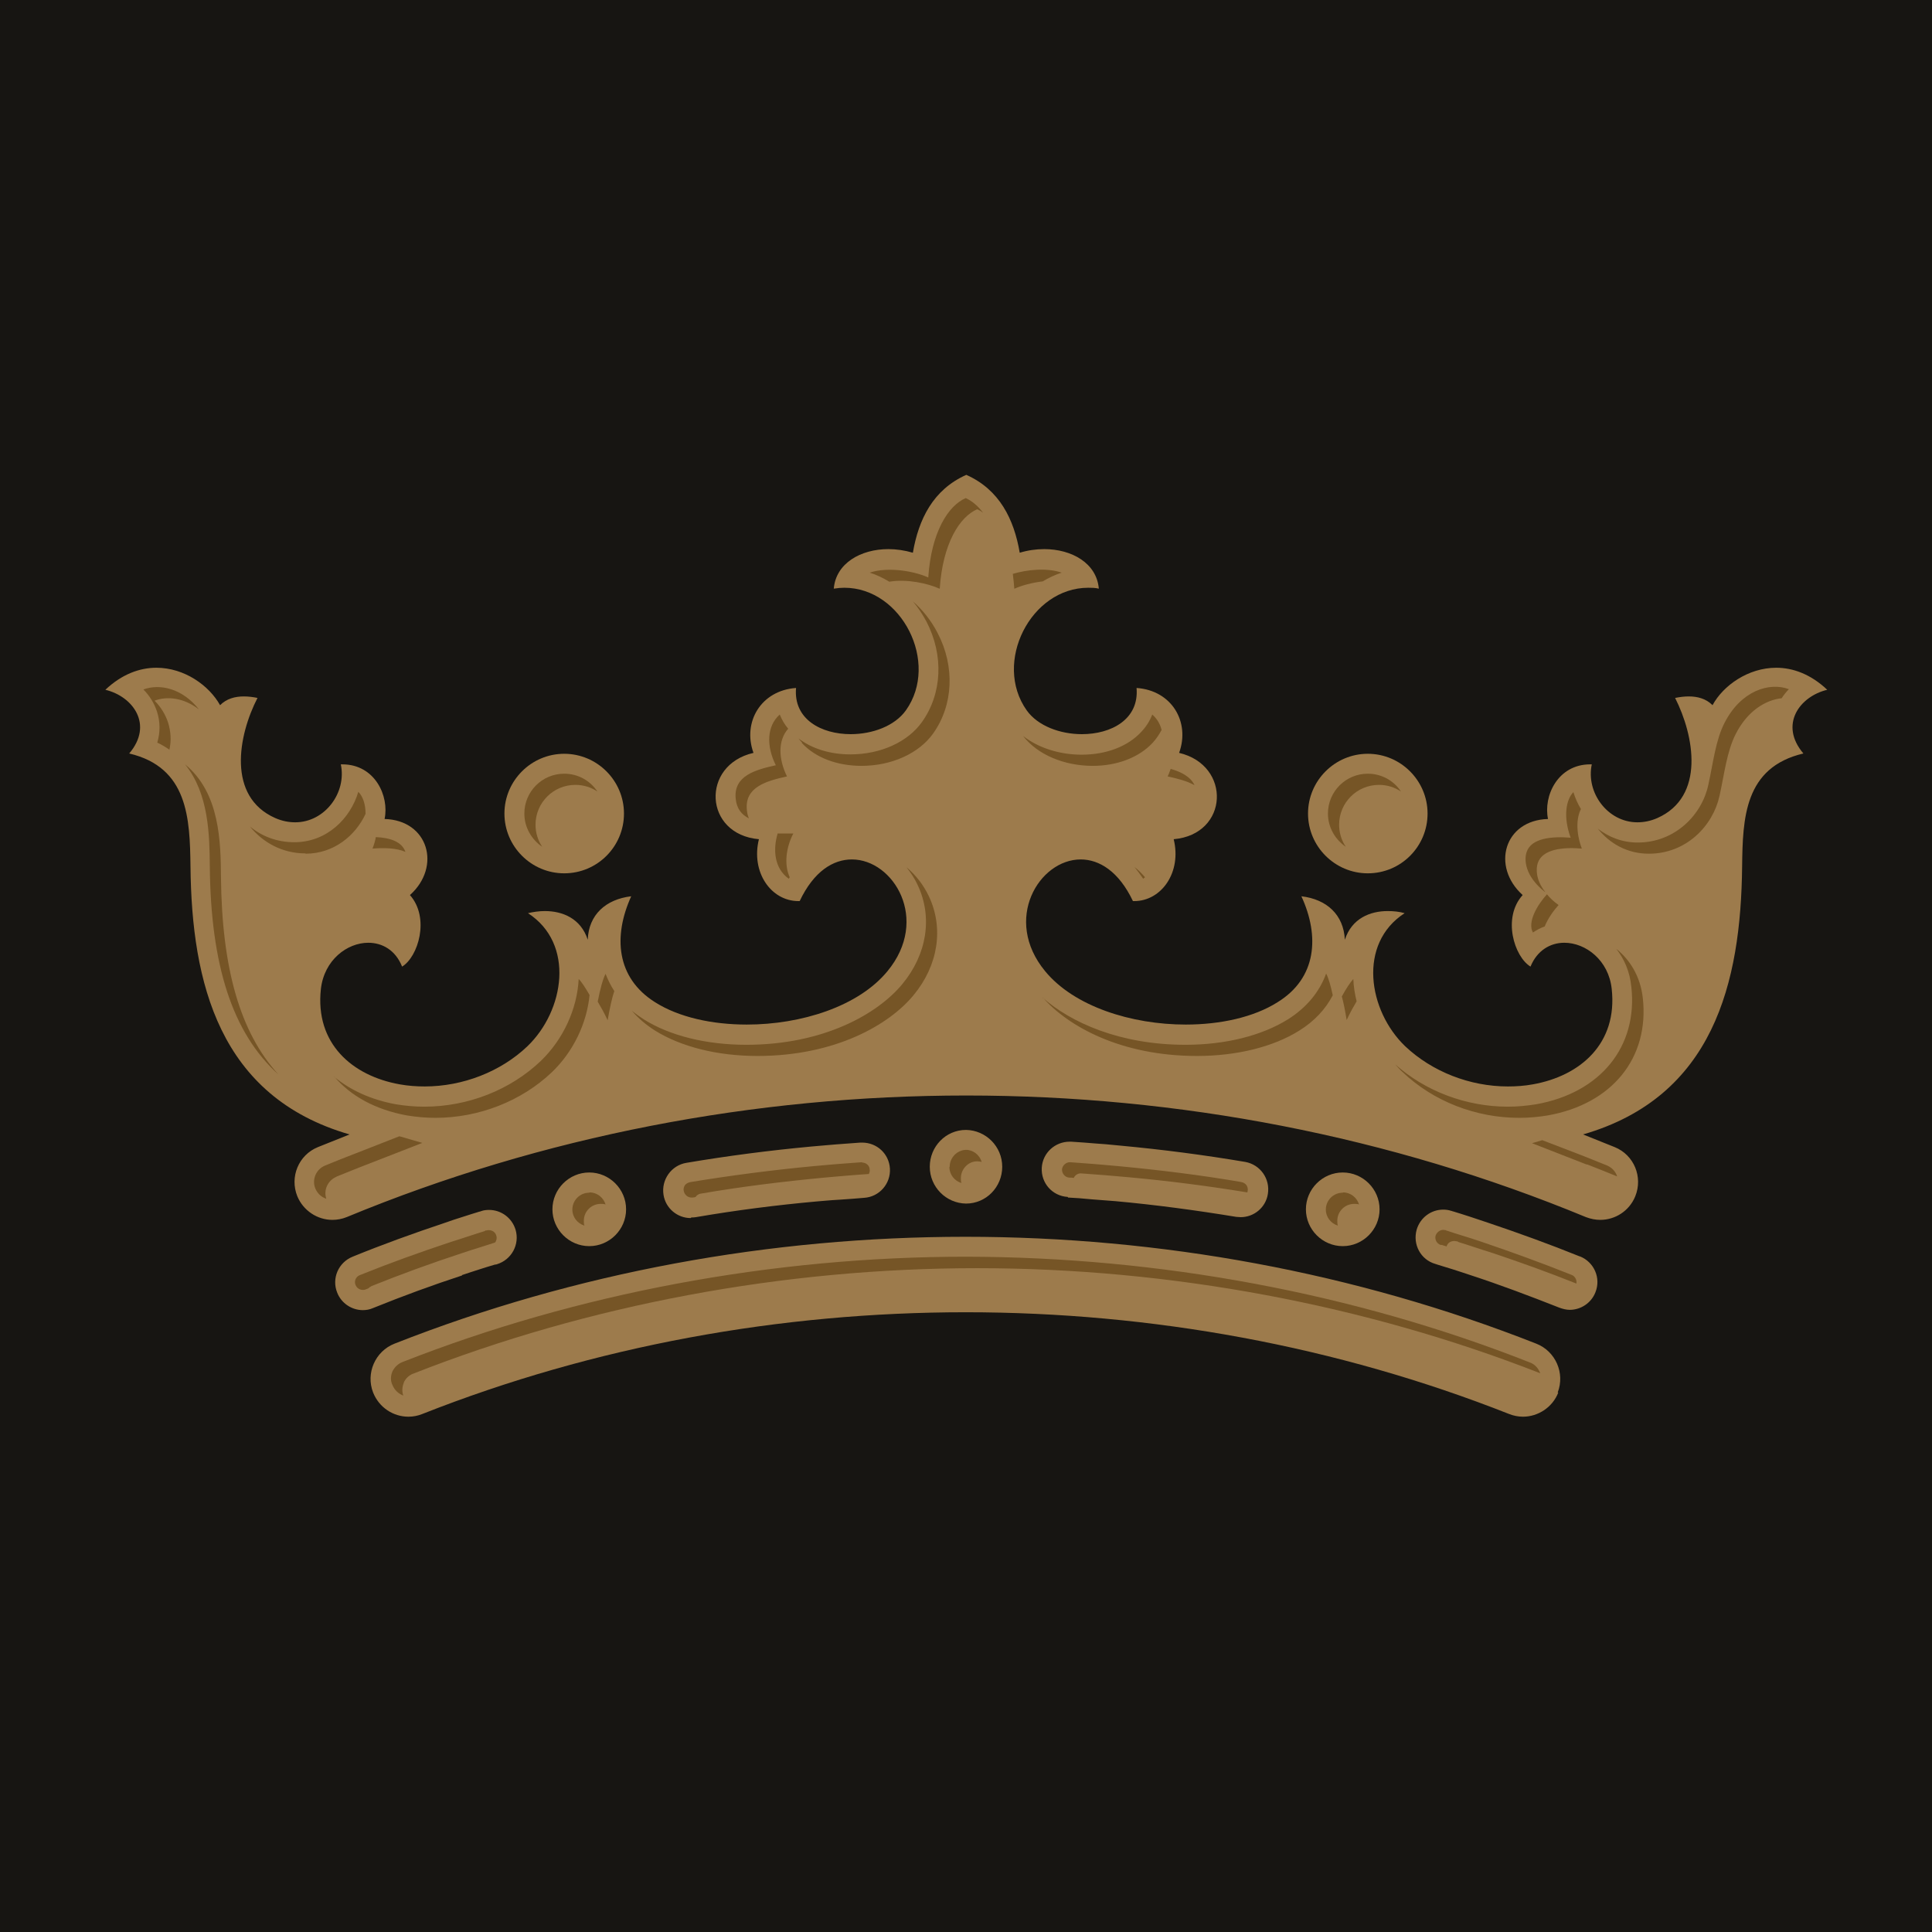 <?xml version="1.0" encoding="UTF-8"?>
<svg id="Layer_1" data-name="Layer 1" xmlns="http://www.w3.org/2000/svg" viewBox="0 0 64 64">
  <defs>
    <style>
      .cls-1 {
        fill: #9d7b4c;
      }

      .cls-2 {
        fill: #171512;
      }

      .cls-3 {
        fill: #765526;
      }
    </style>
  </defs>
  <rect class="cls-2" x="-1" y="-1" width="66" height="66"/>
  <g>
    <g>
      <path class="cls-1" d="M51.62,46.13c-.19.49-.67.8-1.17.8-.15,0-.31-.03-.46-.09-5.7-2.25-11.85-3.37-18-3.37-6.15,0-12.3,1.12-18,3.37-.15.06-.3.09-.46.09-.5,0-.97-.3-1.17-.8-.25-.64.07-1.37.71-1.62,5.99-2.36,12.45-3.54,18.91-3.54,6.46,0,12.92,1.18,18.91,3.54.64.25.96.98.71,1.62ZM60.53,22.85c-.55-.52-1.14-.73-1.69-.73-.93,0-1.76.59-2.11,1.24-.22-.22-.5-.29-.79-.29-.15,0-.3.02-.45.05.63,1.24,1.01,3.27-.59,3.98-.23.1-.45.14-.66.14-.98,0-1.71-.98-1.51-1.92-.02,0-.04,0-.05,0-1.08,0-1.56,1.05-1.4,1.81-1.45.04-1.89,1.57-.84,2.52-.68.75-.28,2.04.26,2.37.22-.54.66-.79,1.12-.79.71,0,1.47.58,1.57,1.53.2,1.81-1.04,2.88-2.61,3.16-.27.05-.55.07-.83.07-1.26,0-2.51-.49-3.4-1.33-1.23-1.18-1.58-3.4-.02-4.41-.17-.05-.37-.07-.56-.07-.58,0-1.19.24-1.42.95-.04-.83-.6-1.34-1.44-1.44.61,1.32.51,2.71-.79,3.51-.79.5-1.9.74-3.04.74-1.8,0-3.7-.6-4.66-1.77-1.41-1.71-.2-3.7,1.18-3.7.61,0,1.26.39,1.73,1.38.01,0,.02,0,.04,0,.91,0,1.58-.96,1.31-2.05,1.83-.16,1.92-2.45.18-2.86.37-1.02-.24-2.07-1.41-2.15.09,1.04-.84,1.53-1.81,1.53-.72,0-1.46-.27-1.83-.79-1.12-1.58.13-4.06,2.04-4.06.11,0,.23,0,.35.03-.07-.84-.89-1.31-1.81-1.31-.27,0-.55.04-.81.12-.19-1.11-.67-2.09-1.77-2.58-1.1.49-1.58,1.47-1.77,2.58-.27-.08-.55-.12-.81-.12-.92,0-1.74.47-1.81,1.31.12-.02.24-.03.35-.03,1.9,0,3.16,2.48,2.04,4.06-.37.52-1.11.79-1.83.79-.97,0-1.9-.49-1.81-1.53-1.16.08-1.78,1.13-1.41,2.15-1.75.4-1.65,2.7.18,2.86-.27,1.09.4,2.05,1.31,2.05.01,0,.02,0,.04,0,.47-.99,1.11-1.38,1.73-1.38,1.38,0,2.59,1.99,1.18,3.7-.96,1.17-2.86,1.77-4.66,1.77-1.15,0-2.25-.24-3.04-.74-1.29-.81-1.39-2.19-.79-3.51-.84.1-1.41.61-1.44,1.44-.23-.71-.84-.95-1.42-.95-.2,0-.39.03-.56.07,1.56,1.01,1.21,3.23-.02,4.41-.88.84-2.14,1.33-3.4,1.33-.28,0-.55-.02-.83-.07-1.57-.28-2.81-1.35-2.61-3.16.11-.96.87-1.53,1.57-1.53.46,0,.9.24,1.12.79.53-.32.93-1.61.26-2.37,1.05-.94.61-2.48-.84-2.52.16-.76-.32-1.81-1.4-1.81-.02,0-.03,0-.05,0,.2.94-.53,1.92-1.51,1.92-.21,0-.43-.04-.66-.14-1.61-.71-1.23-2.74-.59-3.98-.14-.03-.3-.05-.45-.05-.29,0-.57.07-.79.29-.36-.65-1.18-1.24-2.11-1.24-.55,0-1.14.21-1.69.73.92.22,1.6,1.16.79,2.11,1.95.46,2.01,2.15,2.03,3.74.04,3.86.95,7.63,5.27,8.88-.35.14-.7.28-1.05.42-.64.26-.94.99-.68,1.63.2.48.67.78,1.16.78.16,0,.32-.03.47-.09,6.5-2.69,13.52-4.03,20.53-4.03,7.02,0,14.03,1.34,20.53,4.03.16.06.32.09.47.09.49,0,.96-.29,1.16-.78.26-.64-.04-1.37-.68-1.63-.35-.14-.7-.28-1.05-.42,4.32-1.25,5.23-5.02,5.27-8.88.02-1.59.07-3.28,2.03-3.74-.81-.95-.13-1.89.79-2.11ZM15.3,42.24c.19-.06.38-.13.58-.19.16-.05.34-.11.52-.16.02,0,.04,0,.06-.01h0c.49-.15.76-.66.62-1.14-.12-.4-.48-.66-.88-.66-.09,0-.18.01-.26.04h0s-.05.02-.07.02c-.17.05-.35.11-.54.17-.2.06-.4.13-.6.2-1.05.35-2.07.72-3.05,1.12-.47.19-.7.72-.51,1.19.14.36.49.58.85.58.11,0,.23-.02.34-.07.99-.4,1.97-.76,2.95-1.08ZM22.9,40.33c.05,0,.1,0,.15-.01,1.34-.23,2.67-.4,4-.52.15-.01.41-.04.78-.06.3-.02.56-.04.79-.06h0c.51-.03.89-.47.86-.97-.03-.49-.43-.86-.92-.86-.02,0-.04,0-.06,0h0c-.3.02-.57.04-.81.06-.16.01-.43.04-.81.07-1.4.13-2.78.31-4.14.54-.5.08-.84.56-.76,1.06.07.45.46.77.9.77ZM52.33,41.62c-.99-.4-2.01-.77-3.05-1.12-.2-.07-.4-.13-.6-.2-.19-.06-.37-.12-.54-.17-.02,0-.05-.02-.07-.02h0c-.09-.03-.18-.04-.26-.04-.4,0-.76.26-.88.66-.14.49.13,1,.62,1.14h0s.04.01.06.02c.19.06.36.11.52.16.2.06.39.13.58.19.98.32,1.96.69,2.95,1.08.11.04.23.07.34.07.36,0,.71-.22.85-.58.19-.47-.04-1-.51-1.19ZM35.38,39.67c.23.01.49.03.79.06.37.03.63.05.78.06,1.32.12,2.66.3,4,.52.05,0,.1.01.15.01.44,0,.83-.32.9-.77.08-.5-.25-.97-.75-1.06-1.36-.23-2.74-.41-4.14-.54-.38-.04-.65-.06-.81-.07-.23-.02-.5-.04-.81-.06h0s-.04,0-.06,0c-.48,0-.89.37-.92.86-.03.51.35.94.86.97h0Z"/>
      <path class="cls-1" d="M19.52,41.28c-.67,0-1.22-.55-1.22-1.22s.55-1.22,1.22-1.22,1.22.55,1.22,1.22-.55,1.22-1.22,1.22ZM18.69,28.93c1.1,0,1.98-.89,1.98-1.98s-.89-1.98-1.98-1.98-1.98.89-1.98,1.98.89,1.98,1.98,1.98ZM45.31,28.93c1.1,0,1.98-.89,1.98-1.98s-.89-1.98-1.98-1.98-1.98.89-1.98,1.98.89,1.98,1.98,1.98ZM33.2,38.65c0-.67-.54-1.21-1.2-1.22-.67,0-1.2.55-1.2,1.22s.54,1.21,1.2,1.22c.67,0,1.2-.55,1.2-1.22ZM45.7,40.06c0-.67-.55-1.22-1.22-1.22s-1.22.55-1.22,1.22.55,1.22,1.22,1.22,1.22-.55,1.22-1.22Z"/>
    </g>
    <g>
      <path class="cls-3" d="M31.46,38.65c0-.3.24-.55.54-.56.24,0,.45.17.52.4-.05-.01-.1-.02-.15-.02-.3,0-.54.26-.54.56,0,.06,0,.11.02.16-.23-.07-.4-.28-.4-.53ZM44.58,28.05c-.14-.21-.22-.46-.22-.73,0-.73.59-1.32,1.32-1.32.27,0,.52.08.73.22-.24-.36-.64-.59-1.1-.59-.73,0-1.32.59-1.32,1.32,0,.46.24.86.59,1.1ZM44.48,39.51c-.31,0-.56.25-.56.56,0,.25.17.46.4.53-.02-.05-.02-.1-.02-.16,0-.31.25-.56.56-.56.06,0,.11,0,.16.02-.07-.23-.28-.4-.53-.4ZM19.52,39.51c-.31,0-.56.25-.56.56,0,.25.17.46.4.53-.02-.05-.02-.11-.02-.16,0-.31.25-.56.56-.56.06,0,.11,0,.16.02-.07-.23-.28-.4-.53-.4ZM17.96,28.05c-.14-.21-.22-.46-.22-.73,0-.73.59-1.32,1.32-1.32.27,0,.52.08.73.22-.24-.36-.64-.59-1.1-.59-.73,0-1.32.59-1.32,1.32,0,.46.24.86.59,1.1Z"/>
      <path class="cls-3" d="M51.24,29.62c.1.12.22.24.39.36-.18.2-.36.46-.46.71-.14.05-.27.12-.39.2-.19-.34.14-.91.47-1.27ZM54.62,28.28c1.24,0,2.12-.92,2.34-1.91.16-.72.24-1.47.54-2.06.39-.76.98-1.12,1.52-1.18.07-.11.15-.21.24-.3-.64-.24-1.58.04-2.13,1.11-.3.58-.38,1.34-.54,2.06-.21.99-1.1,1.91-2.34,1.91-.51,0-.96-.18-1.32-.46.39.49.97.83,1.69.83ZM46.47,35.52c1.01.96,2.41,1.51,3.86,1.51.32,0,.64-.03.94-.08,2.14-.38,3.37-1.91,3.15-3.89-.08-.72-.43-1.27-.88-1.63.26.33.45.75.5,1.26.22,1.98-1.02,3.51-3.15,3.89-.31.05-.62.08-.94.08-1.38,0-2.73-.51-3.73-1.4.08.09.16.18.25.26ZM51.18,29.54c-.31-.4-.3-.76-.24-.95.16-.47.84-.53,1.46-.48-.2-.54-.18-1.01-.03-1.31-.11-.18-.19-.37-.25-.56-.25.26-.34.83-.09,1.51-.62-.05-1.31.01-1.46.48-.08.24-.07.78.61,1.32ZM34.54,33.04c.83.95,2.58,1.94,5.11,1.94,1.32,0,2.53-.3,3.39-.84.5-.31.87-.71,1.11-1.17-.07-.32-.14-.57-.22-.72-.22.61-.65,1.13-1.27,1.52-.87.54-2.07.84-3.39.84-2.19,0-3.81-.75-4.73-1.56ZM52.57,38.57c.36.14.68.27,1,.4-.05-.16-.17-.29-.33-.36-.33-.13-.66-.27-1.03-.41l-1.12-.43-.34.1,1.82.71ZM37.58,28.72c.1.12.19.25.29.39.02-.02.04-.03.06-.05-.11-.13-.23-.25-.35-.34ZM20.13,33.79c.07-.39.14-.73.22-.96-.12-.18-.21-.37-.29-.57-.09.17-.18.51-.26.92.1.17.22.38.33.62ZM44.61,33.79c.11-.24.23-.45.33-.62-.06-.24-.1-.49-.11-.74-.1.11-.24.32-.38.58.06.21.11.48.16.78ZM5.61,24.84c.07-.3.05-.6-.04-.9-.09-.27-.24-.52-.45-.73.43-.16.98-.09,1.47.29-.55-.7-1.3-.86-1.84-.66.21.21.36.46.45.73.11.34.11.69.01,1.03.15.07.28.15.41.24ZM12.34,28.11c.39-.03.8-.02,1.09.11-.12-.35-.53-.47-.98-.49-.02.12-.06.25-.11.38ZM10.12,28.28c.93,0,1.65-.59,1.99-1.32,0-.32-.09-.58-.24-.73-.26.88-1.04,1.67-2.12,1.67-.58,0-1.08-.2-1.47-.52.42.52,1.06.89,1.84.89ZM7.32,29.06c-.01-1.16-.03-2.79-1.19-3.74.79.97.81,2.35.82,3.37.03,3.29.75,5.53,2.27,6.9-1.27-1.39-1.87-3.52-1.9-6.53ZM11.07,35.66c.55.65,1.37,1.1,2.41,1.29.31.05.62.08.94.08,1.44,0,2.85-.55,3.86-1.51.71-.68,1.16-1.62,1.25-2.56-.14-.24-.26-.43-.36-.53-.05.99-.51,2-1.26,2.72-1.01.96-2.41,1.51-3.86,1.51-.32,0-.64-.03-.94-.08-.82-.15-1.51-.47-2.04-.91ZM11.14,38.98c.33-.13.66-.27,1.03-.41l1.82-.71-.76-.22-1.43.56c-.37.14-.71.28-1.03.41-.3.12-.45.47-.32.77.07.16.2.28.36.33-.1-.29.05-.61.34-.73ZM13.37,45.81c.06-.14.18-.26.33-.31,5.8-2.28,12.26-3.49,18.67-3.49,6.4,0,12.85,1.21,18.65,3.48,0-.02-.01-.03-.02-.05-.06-.14-.18-.26-.33-.31-5.8-2.29-12.26-3.49-18.67-3.5-6.41,0-12.87,1.21-18.67,3.49-.15.06-.26.17-.33.31-.06.14-.07.31,0,.45.07.17.2.29.36.35-.05-.14-.04-.29.02-.43ZM24.81,27.11c-.04-.08-.06-.18-.07-.29-.07-.75.65-.95,1.33-1.1-.29-.59-.3-1.2.04-1.58-.12-.14-.21-.3-.28-.47-.43.38-.45,1.04-.13,1.68-.68.15-1.4.35-1.33,1.1.03.34.2.54.44.66ZM33.61,19.5c.22-.1.57-.2.93-.24.2-.12.41-.22.63-.29-.49-.17-1.15-.1-1.62.04.02.16.04.32.05.49ZM36.2,25.37c.81,0,1.53-.28,1.98-.76.12-.13.22-.28.3-.43-.05-.2-.15-.37-.31-.51-.08.21-.2.4-.36.57-.45.49-1.17.76-1.98.76-.74,0-1.44-.23-1.94-.62.48.62,1.36.99,2.31.99ZM31.13,19.5c.1-1.5.66-2.38,1.24-2.63.07.03.14.07.2.12-.18-.24-.38-.4-.58-.49-.58.25-1.14,1.13-1.24,2.63-.43-.2-1.32-.37-1.94-.16.23.07.45.18.65.3.59-.1,1.29.06,1.66.23ZM21.7,34.14c.87.54,2.07.84,3.39.84,2.59,0,4.37-1.04,5.17-2.01.82-.99,1.01-2.22.51-3.28-.18-.38-.44-.71-.74-.96.14.18.27.37.37.59.5,1.06.31,2.29-.51,3.28-.8.97-2.58,2.01-5.17,2.01-1.32,0-2.53-.3-3.39-.84-.14-.09-.28-.19-.4-.29.21.25.47.47.77.66ZM26.56,24.61c.45.49,1.17.76,1.98.76.99,0,1.9-.41,2.37-1.07.67-.94.73-2.22.15-3.33-.21-.41-.5-.77-.82-1.05.17.2.32.43.45.67.58,1.12.52,2.39-.15,3.33-.47.66-1.37,1.07-2.37,1.07-.67,0-1.28-.19-1.72-.53.04.05.07.09.12.14ZM38.68,25.72c.32.07.64.15.89.29-.13-.28-.44-.44-.79-.54-.03.08-.06.17-.1.25ZM26.13,29.11s.02-.03.03-.05c-.2-.44-.11-1.01.12-1.45-.18,0-.35,0-.52,0-.16.54-.11,1.16.37,1.5ZM41.14,39.16c-1.33-.23-2.71-.4-4.09-.53-.37-.03-.64-.06-.8-.07-.24-.02-.51-.04-.8-.06h0s0,0,0,0c0,0,0,0-.01,0-.13,0-.25.11-.26.24,0,.14.1.26.24.27.05,0,.1,0,.15.01.04-.09.13-.15.23-.15,0,0,.01,0,.01,0h0s0,0,0,0c.29.02.56.04.8.06.16.01.43.04.8.07,1.32.12,2.63.29,3.91.5,0-.02.01-.03.01-.05.02-.09-.02-.16-.04-.19-.02-.03-.08-.09-.17-.1ZM52.08,42.24c-.97-.39-1.99-.76-3.02-1.11-.2-.07-.4-.13-.59-.19-.19-.06-.36-.11-.53-.17h-.02s-.02-.02-.02-.02c0,0-.01,0-.02,0-.02,0-.05-.01-.07-.01-.11,0-.21.08-.25.18-.03.09,0,.16.02.2.02.03.06.1.15.12h0s.01,0,.02,0h.02s.02.01.02.01c.05.01.09.03.13.04,0,0,0,0,0,0,.03-.11.13-.18.25-.18.02,0,.05,0,.07.01,0,0,.01,0,.02,0h.02s.02.02.02.02c.17.05.34.11.53.17.19.06.39.13.59.19.96.32,1.9.66,2.8,1.02.02-.12-.04-.24-.16-.29ZM28.57,38.5s-.01,0-.02,0c-.3.02-.56.04-.8.06-.16.01-.43.04-.8.07-1.38.13-2.75.31-4.09.53-.09.02-.15.07-.17.1-.02.03-.06.1-.04.19.02.12.13.22.25.22.01,0,.03,0,.04,0,.04,0,.08-.01.11-.02,0,0,0,0,0-.01.02-.03.08-.09.17-.1,1.33-.23,2.71-.4,4.09-.53.37-.03.64-.06.8-.07.2-.02.43-.03.67-.05.02-.04.04-.09.03-.14,0-.14-.12-.24-.26-.24ZM12.29,42.61c.97-.39,1.98-.76,3.02-1.1.2-.07.4-.13.59-.19.18-.06.34-.11.5-.16,0-.01.02-.02.02-.03.02-.04.05-.11.02-.2-.03-.11-.13-.18-.25-.18-.02,0-.05,0-.07.01,0,0-.01,0-.02,0h-.02s-.02.02-.02.02c-.17.05-.34.11-.53.17-.19.06-.39.13-.59.19-1.03.34-2.05.71-3.02,1.1-.13.05-.2.2-.14.33.05.12.16.16.24.16.03,0,.06,0,.1-.02.03-.01.06-.02.08-.03.03-.03.06-.05.1-.07Z"/>
    </g>
  </g>
</svg>